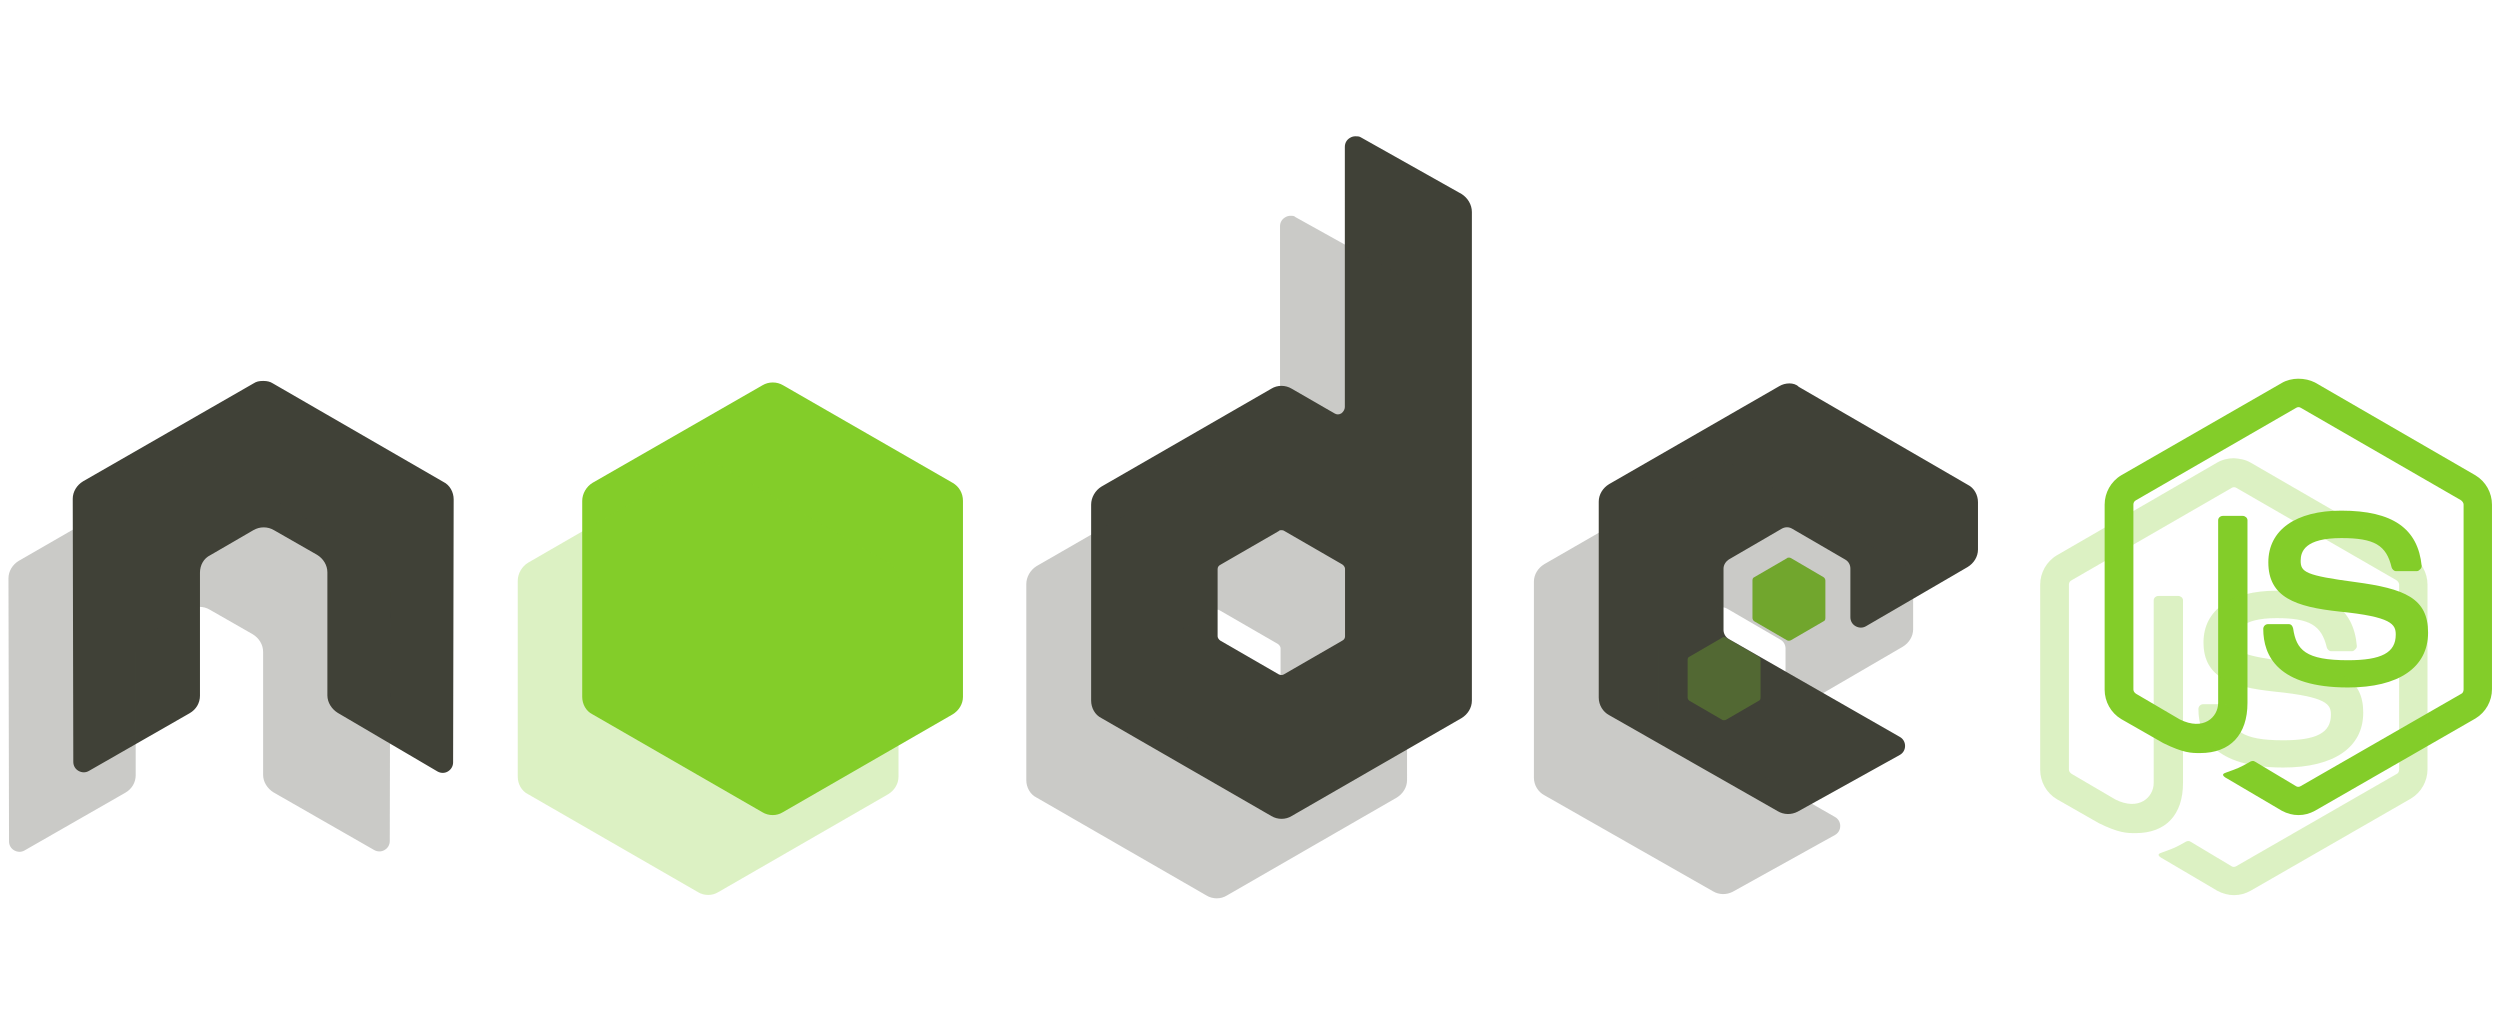 <?xml version="1.0" encoding="utf-8"?>
<!-- Generator: Adobe Illustrator 27.0.0, SVG Export Plug-In . SVG Version: 6.00 Build 0)  -->
<svg version="1.1" id="Layer_1" xmlns="http://www.w3.org/2000/svg" xmlns:xlink="http://www.w3.org/1999/xlink" x="0px" y="0px"
	 viewBox="0 0 290 120" style="enable-background:new 0 0 290 120;" xml:space="preserve">
<style type="text/css">
	.st0{fill:#83CD29;}
	.st1{fill:#404137;}
	.st2{opacity:0.28;}
</style>
<g>
	<g transform="matrix(.218 0 0 .218 4.121 14.086)">
		<path class="st0" d="M1204,136.9c-3,0-6.3,0.8-8.8,2.3l-85.4,49.1c-5.5,3.3-8.8,9.3-8.8,15.6v98.5c0,6.3,3.3,12.3,8.8,15.6
			l22.4,12.8c10.8,5.3,14.9,5.3,19.6,5.3c16.1,0,25.2-9.8,25.2-26.7v-97.2c0-1.3-1.3-2.3-2.5-2.3h-10.6c-1.3,0-2.5,1-2.5,2.3v97.2
			c0,7.6-7.8,15.1-20.4,8.8l-23.2-13.6c-0.8-0.5-1.5-1.3-1.5-2.3v-98.5c0-1,0.5-1.8,1.5-2.3l85.1-49.1c0.8-0.5,1.8-0.5,2.5,0
			l85.1,49.1c0.8,0.5,1.5,1.5,1.5,2.3v98.5c0,1-0.5,2-1.3,2.3l-85.4,49.1c-0.8,0.5-1.8,0.5-2.5,0l-21.9-13.1c-0.8-0.5-1.5-0.3-2.3,0
			c-6,3.5-7.3,3.8-12.8,5.8c-1.5,0.5-3.5,1.3,0.8,3.5l28.7,16.9c2.8,1.5,5.8,2.3,8.8,2.3c3.3,0,6-0.8,8.8-2.3l85.4-49.1
			c5.5-3.3,8.8-9.3,8.8-15.6v-98.2c0-6.3-3.3-12.3-8.8-15.6l-85.4-49.4C1210.3,137.6,1207.3,136.9,1204,136.9L1204,136.9z
			 M1226.9,207.1c-24.2,0-38.8,10.3-38.8,27.5c0,18.6,14.4,23.7,37.8,26.2c28,2.8,30,6.8,30,12.3c0,9.6-7.6,13.6-25.4,13.6
			c-22.7,0-27.5-5.5-29.2-16.9c-0.3-1.3-1-2.3-2.3-2.3h-11.1c-1.5,0-2.5,1.3-2.5,2.5c0,14.4,7.8,31.2,45.1,31.2
			c26.9,0,42.6-10.6,42.6-29.2c0-18.4-12.6-23.4-38.8-26.9c-26.4-3.5-29-5.3-29-11.3c0-5,2.3-12.1,21.7-12.1
			c17.6,0,23.9,3.8,26.7,15.6c0.3,1,1.3,2,2.3,2h11.1c0.8,0,1.3-0.5,1.8-1c0.5-0.5,0.8-1,0.8-1.8
			C1267.7,216.7,1254.4,207.1,1226.9,207.1L1226.9,207.1z"/>
		<path class="st1" d="M702.3,7.9c-1,0-2,0.3-2.8,0.8c-1.8,1-2.8,2.8-2.8,4.8V152c0,1.3-0.8,2.5-1.8,3.3c-1.3,0.8-2.5,0.8-3.8,0
			l-22.7-13.1c-3.3-2-7.6-2-10.8,0l-90.4,52.1c-3.3,2-5.5,5.8-5.5,9.6v104.3c0,3.8,2,7.6,5.5,9.3l90.4,52.1c3.3,2,7.6,2,10.8,0
			l90.4-52.1c3.3-2,5.5-5.5,5.5-9.3V48.2c0-4-2.3-7.6-5.5-9.6L705.1,8.4C704.3,7.9,703.3,7.9,702.3,7.9L702.3,7.9z M120.8,138.1
			c-1.8,0-3.3,0.3-4.8,1.3l-90.7,52.1c-3.3,2-5.5,5.5-5.5,9.3l0.3,140c0,2,1,3.8,2.8,4.8s3.8,1,5.5,0L82,314.9
			c3.5-2,5.5-5.5,5.5-9.3v-65.5c0-4,2-7.6,5.5-9.3l22.9-13.3c1.8-1,3.5-1.5,5.5-1.5c2,0,3.8,0.5,5.5,1.5l22.9,13.1
			c3.3,2,5.5,5.5,5.5,9.3v65.5c0,3.8,2.3,7.3,5.5,9.3l53.1,31.2c1.8,1,3.8,1,5.5,0s2.8-2.8,2.8-4.8l0.3-140c0-3.8-2-7.6-5.5-9.3
			l-90.7-52.4c-1.5-1-3.3-1.3-4.8-1.3H120.8L120.8,138.1z M933.3,139.4c-2,0-3.8,0.5-5.5,1.5L837.3,193c-3.3,2-5.5,5.5-5.5,9.3
			v104.3c0,4,2.3,7.6,5.5,9.3l89.7,51.1c3.3,2,7.3,2,10.6,0.3l54.4-30.2c1.8-1,2.8-2.8,2.8-4.8c0-2-1-3.8-2.8-4.8L901,275.4
			c-1.8-1-2.8-3-2.8-4.8v-32.7c0-2,1.3-3.8,2.8-4.8l28.2-16.4c1.8-1,3.8-1,5.5,0l28.2,16.4c1.8,1,2.8,2.8,2.8,4.8v25.9
			c0,2,1,3.8,2.8,4.8c1.8,1,3.8,1,5.5,0l54.1-31.5c3.3-2,5.5-5.5,5.5-9.3v-25.2c0-3.8-2-7.6-5.5-9.3l-89.9-52.1
			C937,139.9,935,139.4,933.3,139.4L933.3,139.4z M662.8,217.5c0.5,0,1,0,1.5,0.3l31,17.9c0.8,0.5,1.5,1.5,1.5,2.3v36
			c0,1-0.5,1.8-1.5,2.3l-31,17.9c-0.8,0.5-1.8,0.5-2.8,0l-31-17.9c-0.8-0.5-1.5-1.5-1.5-2.3v-35.8c0-1,0.5-1.8,1.5-2.3l31-17.9
			C662,217.5,662.3,217.5,662.8,217.5L662.8,217.5L662.8,217.5z"/>
		<path class="st0" d="M392.3,138.9c-2,0-3.8,0.5-5.5,1.5l-90.4,51.9c-3.3,2-5.5,5.8-5.5,9.6v104.3c0,3.8,2,7.6,5.5,9.3l90.4,52.1
			c3.3,2,7.6,2,10.8,0l90.4-52.1c3.3-2,5.5-5.5,5.5-9.3V201.9c0-4-2-7.6-5.5-9.6l-90.2-51.9C396.1,139.4,394.3,138.9,392.3,138.9
			L392.3,138.9z M933,232.1c-0.3,0-0.8,0-1,0.3l-17.4,10.1c-0.8,0.3-1,1-1,1.8v19.9c0,0.8,0.5,1.5,1,1.8l17.4,10.1
			c0.5,0.3,1.3,0.3,2,0l17.4-10.1c0.8-0.3,1-1,1-1.8v-19.9c0-0.8-0.5-1.5-1-1.8L934,232.3C933.5,232.1,933.5,232.1,933,232.1
			L933,232.1z"/>
	</g>
	<g transform="matrix(.218 0 0 .218 4.121 14.086)" class="st2">
		<path class="st0" d="M1169.7,179.2c-3,0-6.3,0.8-8.8,2.3l-85.4,49.4c-5.5,3.3-8.8,9.3-8.8,15.6v98.5c0,6.3,3.3,12.3,8.8,15.6
			l22.4,12.8c10.8,5.3,14.9,5.3,19.6,5.3c16.1,0,25.2-9.8,25.2-26.7v-97.2c0-1.3-1.3-2.3-2.5-2.3h-10.6c-1.3,0-2.5,1-2.5,2.3V352
			c0,7.6-7.8,15.1-20.4,8.8l-23.2-13.6c-0.8-0.5-1.5-1.3-1.5-2.3v-98.5c0-1,0.5-1.8,1.5-2.3l85.1-49.1c0.8-0.5,1.8-0.5,2.5,0
			l85.1,49.1c0.8,0.5,1.5,1.5,1.5,2.3v98.5c0,1-0.5,2-1.3,2.3l-85.4,49.1c-0.8,0.5-1.8,0.5-2.5,0l-21.9-13.1c-0.8-0.5-1.5-0.3-2.3,0
			c-6,3.5-7.3,3.8-12.8,5.8c-1.5,0.5-3.5,1.3,0.8,3.5l28.7,16.9c2.8,1.5,5.8,2.3,8.8,2.3c3.3,0,6-0.8,8.8-2.3l85.4-49.1
			c5.5-3.3,8.8-9.3,8.8-15.6v-98.2c0-6.3-3.3-12.3-8.8-15.6l-85.4-49.4C1175.8,179.9,1172.8,179.4,1169.7,179.2L1169.7,179.2z
			 M1192.4,249.7c-24.2,0-38.8,10.3-38.8,27.5c0,18.6,14.4,23.7,37.8,26.2c28,2.8,30,6.8,30,12.3c0,9.6-7.6,13.6-25.4,13.6
			c-22.7,0-27.5-5.5-29.2-16.9c-0.3-1.3-1-2.3-2.3-2.3h-11.1c-1.5,0-2.5,1.3-2.5,2.5c0,14.4,7.8,31.2,45.1,31.2
			c26.9,0,42.6-10.6,42.6-29.2c0-18.4-12.6-23.4-38.8-26.9c-26.4-3.5-29-5.3-29-11.3c0-5,2.3-12.1,21.7-12.1
			c17.6,0,23.9,3.8,26.7,15.6c0.3,1,1.3,2,2.3,2h11.1c0.8,0,1.3-0.5,1.8-1c0.5-0.5,0.8-1,0.8-1.8
			C1233.5,259,1219.9,249.5,1192.4,249.7L1192.4,249.7z"/>
		<path class="st1" d="M667.8,50.2c-1,0-2,0.3-2.8,0.8c-1.8,1-2.8,2.8-2.8,4.8v138.5c0,1.3-0.8,2.5-1.8,3.3c-1.3,0.8-2.5,0.8-3.8,0
			l-22.7-13.1c-3.3-2-7.6-2-10.8,0l-90.4,52.1c-3.3,2-5.5,5.8-5.5,9.6v104.3c0,3.8,2,7.6,5.5,9.3l90.4,52.1c3.3,2,7.6,2,10.8,0
			l90.4-52.1c3.3-2,5.5-5.5,5.5-9.3V90.5c0-4-2.3-7.6-5.5-9.6l-53.9-30C669.8,50.2,668.8,50.2,667.8,50.2L667.8,50.2z M86.3,180.4
			c-1.8,0-3.3,0.3-4.8,1.3l-90.4,52.1c-3.3,2-5.5,5.5-5.5,9.3l0.3,140c0,2,1,3.8,2.8,4.8c1.8,1,3.8,1,5.5,0l53.6-30.7
			c3.5-2,5.5-5.5,5.5-9.3v-65.5c0-4,2-7.6,5.5-9.3l22.9-13.3c1.8-1,3.5-1.5,5.5-1.5c2,0,3.8,0.5,5.5,1.5l22.9,13.1
			c3.3,2,5.5,5.5,5.5,9.3v65.5c0,3.8,2.3,7.3,5.5,9.3l53.6,30.7c1.8,1,3.8,1,5.5,0c1.8-1,2.8-2.8,2.8-4.8l0.3-140
			c0-3.8-2-7.6-5.5-9.3L92.3,182c-1.5-1-3.3-1.3-4.8-1.3L86.3,180.4L86.3,180.4z M898.7,182c-2,0-3.8,0.5-5.5,1.5l-90.4,52.1
			c-3.3,2-5.5,5.5-5.5,9.3v104.3c0,4,2.3,7.6,5.5,9.3l89.7,51.1c3.3,2,7.3,2,10.6,0.3l54.4-30.2c1.8-1,2.8-2.8,2.8-4.8
			s-1-3.8-2.8-4.8L866.5,318c-1.8-1-2.8-3-2.8-4.8v-32.7c0-2,1.3-3.8,2.8-4.8l28.2-16.4c1.8-1,3.8-1,5.5,0l28.2,16.4
			c1.8,1,2.8,2.8,2.8,4.8v25.7c0,2,1,3.8,2.8,4.8c1.8,1,3.8,1,5.5,0l54.1-31.5c3.3-2,5.5-5.5,5.5-9.3v-25.2c0-3.8-2-7.6-5.5-9.3
			l-89.4-52.4C902.5,182.5,900.8,182,898.7,182L898.7,182z M628.5,259.8c0.5,0,1,0,1.5,0.3l31,17.9c0.8,0.5,1.5,1.5,1.5,2.3v35.8
			c0,1-0.5,1.8-1.5,2.3l-31,17.9c-0.8,0.5-1.8,0.5-2.8,0l-31-17.9c-0.8-0.5-1.5-1.5-1.5-2.3v-35.8c0-1,0.5-1.8,1.5-2.3l31-17.9
			C627.5,259.8,628,259.8,628.5,259.8L628.5,259.8L628.5,259.8z"/>
		<path class="st0" d="M357.8,181.2c-2,0-3.8,0.5-5.5,1.5l-90.2,52.1c-3.3,2-5.5,5.8-5.5,9.6v104.3c0,3.8,2,7.6,5.5,9.3l90.4,52.1
			c3.3,2,7.6,2,10.8,0l90.4-52.1c3.3-2,5.5-5.5,5.5-9.3V244.4c0-4-2-7.6-5.5-9.6l-90.4-52.1C361.6,181.7,359.8,181.2,357.8,181.2
			L357.8,181.2z M898.5,274.4c-0.3,0-0.8,0-1,0.3l-17.4,10.1c-0.8,0.3-1,1-1,1.8v19.9c0,0.8,0.5,1.5,1,1.8l17.4,10.1
			c0.5,0.3,1.3,0.3,2,0l17.4-10.1c0.8-0.3,1-1,1-1.8v-19.9c0-0.8-0.5-1.5-1-1.8l-17.4-10.1C899.3,274.4,899,274.4,898.5,274.4
			L898.5,274.4z"/>
	</g>
</g>
</svg>
